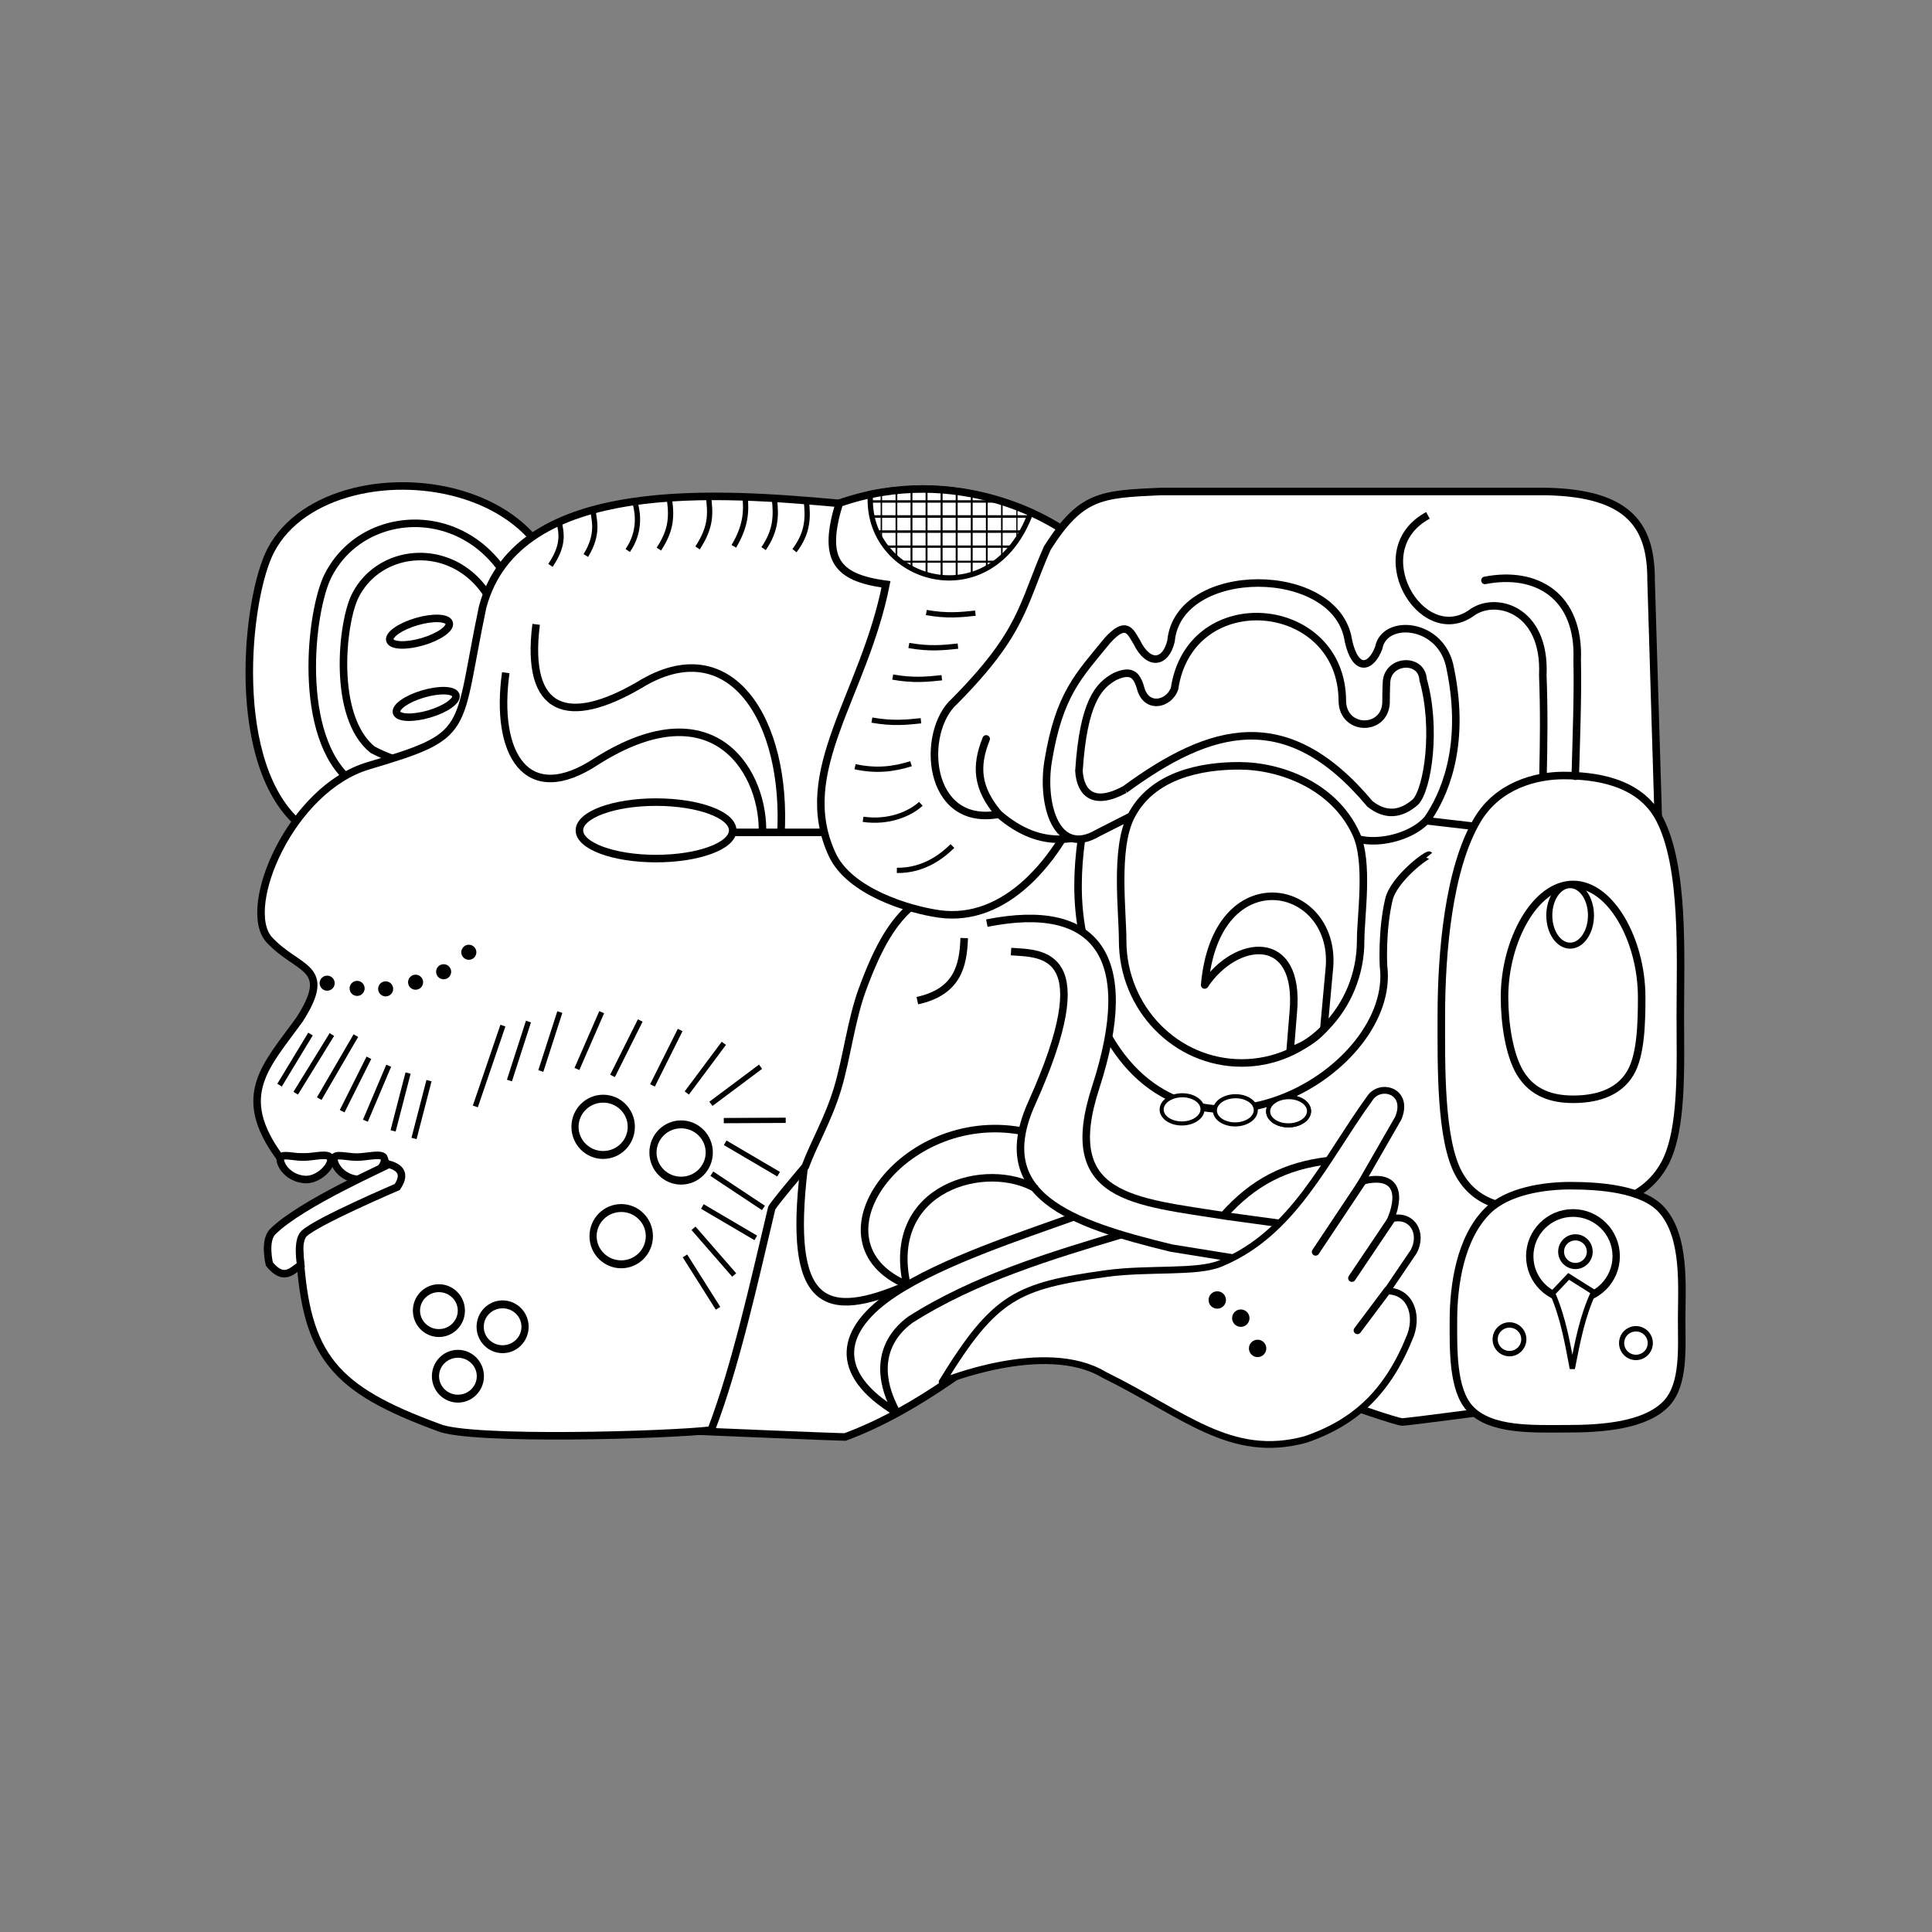 <?xml version="1.0" encoding="UTF-8" standalone="no"?>
<!-- Created with Inkscape (http://www.inkscape.org/) -->

<svg
   xmlns:dc="http://purl.org/dc/elements/1.1/"
   xmlns:cc="http://creativecommons.org/ns#"
   xmlns:rdf="http://www.w3.org/1999/02/22-rdf-syntax-ns#"
   xmlns:svg="http://www.w3.org/2000/svg"
   xmlns="http://www.w3.org/2000/svg"
   xmlns:sodipodi="http://sodipodi.sourceforge.net/DTD/sodipodi-0.dtd"
   xmlns:inkscape="http://www.inkscape.org/namespaces/inkscape"
   width="354.331"
   height="354.331"
   id="svg2"
   version="1.1"
   inkscape:version="0.48.3.1 r9886"
   sodipodi:docname="mayaSC02.svg"
   inkscape:export-filename="C:\Documents and Settings\Prov.Va\Desktop\mayaSC01.png"
   inkscape:export-xdpi="100"
   inkscape:export-ydpi="100">
  <rect width="100%" height="100%" fill="#808080" stroke="none"/>
  <defs
     id="defs4" />
  <sodipodi:namedview
     id="base"
     pagecolor="#ffffff"
     bordercolor="#666666"
     borderopacity="1.0"
     inkscape:pageopacity="0.0"
     inkscape:pageshadow="2"
     inkscape:zoom="0.7"
     inkscape:cx="190.97642"
     inkscape:cy="397.71693"
     inkscape:document-units="px"
     inkscape:current-layer="layer1"
     showgrid="false"
     inkscape:snap-bbox="true"
     inkscape:object-paths="true"
     inkscape:window-width="1920"
     inkscape:window-height="1005"
     inkscape:window-x="0"
     inkscape:window-y="25"
     inkscape:window-maximized="1"
     inkscape:snap-global="true"
     showguides="true"
     inkscape:guide-bbox="true"
     units="cm" />
  <g
     inkscape:label="Livello 1"
     inkscape:groupmode="layer"
     id="layer1"
     transform="translate(0,-698.03)">
    <g
       id="g4769"
       transform="matrix(1.381,0,0,1.381,-22.006,356.8)">
      <path
         style="fill:#ffffff;fill-opacity:1;stroke:#000000;stroke-width:1px;stroke-linecap:butt;stroke-linejoin:miter;stroke-opacity:1"
         d="m 80.982,356.808 c -6.916,3.005 -13.913,5.837 -24.973,0 -9.749,-7.862 -7.397,-30.327 -4.118,-36.61 8.285,-15.874 49.109,-9.829 35.901,19.204 z"
         id="path3948"
         inkscape:connector-curvature="0"
         sodipodi:nodetypes="ccscc" />
      <path
         sodipodi:nodetypes="ccscc"
         inkscape:connector-curvature="0"
         id="path3159-1"
         d="m 81.18,350.851 c -5.153,2.243 -10.366,4.357 -18.607,0 -7.264,-5.868 -5.46,-22.611 -3.068,-27.327 6.027,-11.883 27.806,-9.368 26.749,14.335 z"
         style="fill:#ffffff;fill-opacity:1;stroke:#000000;stroke-width:1px;stroke-linecap:butt;stroke-linejoin:miter;stroke-opacity:1" />
      <path
         sodipodi:nodetypes="ccscc"
         inkscape:connector-curvature="0"
         id="path3159"
         d="m 79.297,346.644 c -3.847,1.678 -7.738,3.261 -13.89,0 -5.422,-4.391 -4.076,-16.92 -2.29,-20.45 4.499,-8.892 20.757,-7.01 19.968,10.727 z"
         style="fill:#ffffff;fill-opacity:1;stroke:#000000;stroke-width:1px;stroke-linecap:butt;stroke-linejoin:miter;stroke-opacity:1" />
      <path
         sodipodi:nodetypes="ccccsccccc"
         inkscape:connector-curvature="0"
         id="path4287"
         d="m 108.311,437.142 c 0,0 18.769,0.786 19.84,0.786 9.956,-3.678 18.417,-10.82 25.804,-16.281 l 40.893,11.964 c 0,0 6.607,2.321 7.321,2.321 0.714,0 14.107,-1.786 14.107,-1.786 l 6.786,-85.357 -100.329,-0.252 -27.274,79.044 z"
         style="fill:#ffffff;fill-opacity:1;stroke:#000000;stroke-width:1px;stroke-linecap:butt;stroke-linejoin:miter;stroke-opacity:1" />
      <path
         sodipodi:nodetypes="cccscccccscccccsc"
         inkscape:connector-curvature="0"
         id="path3959"
         d="m 53.062,400.755 c -6.03,-8.25 -1.775,-12.121 2.679,-18.304 4.576,-7.169 -0.277,-6.409 -4.107,-10.625 -3.697,-4.291 2.914,-19.973 13.214,-23.036 13.929,-4.142 11.646,-4.224 15.179,-21.071 4.635,-17.436 31.781,-15.188 47.679,-13.75 12.181,11.47 6.538,8.975 9.544,11.836 -1.53,7.255 -7.798,31.127 10.055,35.968 -9.09,4.5 -12.441,4.71 -16.864,16.772 -1.498,4.134 -2.055,9.088 -3.288,13.164 -1.216,4.02 -3.111,7.17 -4.269,10.294 0,0 -4.107,4.821 -4.464,5.536 -2.358,9.924 -4.82,21.081 -8.036,29.464 -5.209,0.662 -32.13,1.472 -36.25,-0.357 -13.801,-5.08 -17.585,-9.372 -18.393,-23.214 -0.826,-5.988 7.046,-5.969 8.954,-8.046 3.48,-3.788 1.819,-4.772 -11.633,-4.633 z"
         style="fill:#ffffff;fill-opacity:1;stroke:#000000;stroke-width:1px;stroke-linecap:butt;stroke-linejoin:miter;stroke-opacity:1" />
      <path
         sodipodi:nodetypes="ccaccc"
         inkscape:connector-curvature="0"
         id="path3988"
         d="m 127.391,313.917 c -2.205,7.272 -0.58,9.87 6.207,10.767 -2.949,14.859 -12.276,24.827 -7.143,35.893 2.284,4.924 10.125,7.309 14.244,7.888 17.246,2.356 28.606,-31.557 20.672,-47.453 -4.673,-5.311 -18.718,-12.431 -33.981,-7.095 z"
         style="fill:#ffffff;fill-opacity:1;stroke:#000000;stroke-width:1px;stroke-linecap:butt;stroke-linejoin:miter;stroke-opacity:1" />
      <path
         sodipodi:nodetypes="cccccccccc"
         inkscape:connector-curvature="0"
         id="path4006"
         d="m 166.187,355.398 c -6.947,3.841 -11.973,4.595 -17.589,-0.179 -9.655,1.79 -10.431,-10.969 -5.893,-15 9.15,-9.252 8.979,-12.796 12.321,-20.357 4.49,-7.05 7.111,-7.139 15,-7.5 l 51.25,0 c 11.279,0.218 13.946,4.786 13.929,11.786 l 1.071,35.536 -33.75,-3.929 c -18.201,-12.83 -19.993,-13.358 -36.339,-0.357 z"
         style="fill:#ffffff;fill-opacity:1;stroke:#000000;stroke-width:1px;stroke-linecap:butt;stroke-linejoin:miter;stroke-opacity:1" />
      <path
         style="fill:#ffffff;fill-opacity:1;stroke:#000000;stroke-width:1;stroke-linecap:round;stroke-linejoin:round;stroke-miterlimit:4;stroke-opacity:1;stroke-dashoffset:0"
         d="m 239.085,382.002 c 0,6.484 0.375,15.096 -2.068,19.62 -2.909,5.386 -9.038,6.098 -13.801,6.098 -4.714,0 -10.637,0.548 -13.544,-4.741 -2.497,-4.544 -2.325,-14.413 -2.325,-20.977 0,-8.297 0.939,-19.58 4.804,-26.043 2.751,-4.6 7.777,-5.878 11.421,-5.878 3.888,0 10.057,0.63 12.739,5.749 3.363,6.421 2.773,18.269 2.773,26.172 z"
         id="path3992"
         inkscape:connector-curvature="0"
         sodipodi:nodetypes="sssssssss" />
      <path
         style="fill:none;stroke:#000000;stroke-width:1px;stroke-linecap:butt;stroke-linejoin:miter;stroke-opacity:1"
         d="m 87.135,330.004 c -1.496,11.86 4.343,13.505 13.689,8.068 12.11,-7.484 19.718,4.71 18.809,19.973"
         id="path3982"
         inkscape:connector-curvature="0"
         sodipodi:nodetypes="ccc" />
      <path
         sodipodi:nodetypes="ccc"
         inkscape:connector-curvature="0"
         id="path3975"
         d="m 83.103,336.427 c -1.497,10.701 2.681,18 12.104,11.732 15.898,-10.01 22.389,1.953 21.971,9.849"
         style="fill:none;stroke:#000000;stroke-width:1px;stroke-linecap:butt;stroke-linejoin:miter;stroke-opacity:1" />
      <path
         transform="matrix(0.96,-0.281,0.281,0.96,-302.451,95.772)"
         d="m 296.985,330.734 c 0,0.767 -1.837,1.389 -4.104,1.389 -2.266,0 -4.104,-0.622 -4.104,-1.389 0,-0.767 1.837,-1.389 4.104,-1.389 2.266,0 4.104,0.622 4.104,1.389 z"
         sodipodi:ry="1.3889598"
         sodipodi:rx="4.1037445"
         sodipodi:cy="330.73447"
         sodipodi:cx="292.8811"
         id="path3950"
         style="fill:none;stroke:#000000;stroke-width:1;stroke-linecap:butt;stroke-linejoin:miter;stroke-miterlimit:4;stroke-opacity:1;stroke-dasharray:none;stroke-dashoffset:0"
         sodipodi:type="arc" />
      <path
         sodipodi:type="arc"
         style="fill:none;stroke:#000000;stroke-width:1;stroke-linecap:butt;stroke-linejoin:miter;stroke-miterlimit:4;stroke-opacity:1;stroke-dasharray:none;stroke-dashoffset:0"
         id="path3952"
         sodipodi:cx="292.8811"
         sodipodi:cy="330.73447"
         sodipodi:rx="4.1037445"
         sodipodi:ry="1.3889598"
         d="m 296.985,330.734 c 0,0.767 -1.837,1.389 -4.104,1.389 -2.266,0 -4.104,-0.622 -4.104,-1.389 0,-0.767 1.837,-1.389 4.104,-1.389 2.266,0 4.104,0.622 4.104,1.389 z"
         transform="matrix(0.96,-0.281,0.281,0.96,-301.567,105.369)" />
      <path
         transform="translate(-221.223,4.573867e-7)"
         d="m 334.464,357.362 c 0,2.071 -4.557,3.75 -10.179,3.75 -5.621,0 -10.179,-1.679 -10.179,-3.75 0,-2.071 4.557,-3.75 10.179,-3.75 5.621,0 10.179,1.679 10.179,3.75 z"
         sodipodi:ry="3.75"
         sodipodi:rx="10.178572"
         sodipodi:cy="357.36218"
         sodipodi:cx="324.28571"
         id="path3954"
         style="fill:#ffffff;fill-opacity:1;stroke:#000000;stroke-width:1;stroke-linecap:butt;stroke-linejoin:miter;stroke-miterlimit:4;stroke-opacity:1;stroke-dasharray:none;stroke-dashoffset:0"
         sodipodi:type="arc" />
      <path
         transform="matrix(0.79,0,0,0.872,-143.802,53.957)"
         d="m 321.429,397.005 c 0,2.367 -2.119,4.286 -4.732,4.286 -2.613,0 -4.732,-1.919 -4.732,-4.286 0,-2.367 2.119,-4.286 4.732,-4.286 2.613,0 4.732,1.919 4.732,4.286 z"
         sodipodi:ry="4.2857141"
         sodipodi:rx="4.7321429"
         sodipodi:cy="397.00504"
         sodipodi:cx="316.69644"
         id="path3956"
         style="fill:#ffffff;fill-opacity:1;stroke:#000000;stroke-width:1.205;stroke-linecap:butt;stroke-linejoin:miter;stroke-miterlimit:4;stroke-opacity:1;stroke-dasharray:none;stroke-dashoffset:0"
         sodipodi:type="arc" />
      <path
         sodipodi:type="arc"
         style="fill:#ffffff;fill-opacity:1;stroke:#000000;stroke-width:1.205;stroke-linecap:butt;stroke-linejoin:miter;stroke-miterlimit:4;stroke-opacity:1;stroke-dasharray:none;stroke-dashoffset:0"
         id="path3958"
         sodipodi:cx="316.69644"
         sodipodi:cy="397.00504"
         sodipodi:rx="4.7321429"
         sodipodi:ry="4.2857141"
         d="m 321.429,397.005 c 0,2.367 -2.119,4.286 -4.732,4.286 -2.613,0 -4.732,-1.919 -4.732,-4.286 0,-2.367 2.119,-4.286 4.732,-4.286 2.613,0 4.732,1.919 4.732,4.286 z"
         transform="matrix(0.79,0,0,0.872,-151.757,65.068)" />
      <path
         transform="matrix(0.79,0,0,0.872,-154.156,50.547)"
         d="m 321.429,397.005 c 0,2.367 -2.119,4.286 -4.732,4.286 -2.613,0 -4.732,-1.919 -4.732,-4.286 0,-2.367 2.119,-4.286 4.732,-4.286 2.613,0 4.732,1.919 4.732,4.286 z"
         sodipodi:ry="4.2857141"
         sodipodi:rx="4.7321429"
         sodipodi:cy="397.00504"
         sodipodi:cx="316.69644"
         id="path3960"
         style="fill:#ffffff;fill-opacity:1;stroke:#000000;stroke-width:1.205;stroke-linecap:butt;stroke-linejoin:miter;stroke-miterlimit:4;stroke-opacity:1;stroke-dasharray:none;stroke-dashoffset:0"
         sodipodi:type="arc" />
      <path
         sodipodi:type="arc"
         style="fill:#ffffff;fill-opacity:1;stroke:#000000;stroke-width:1.511;stroke-linecap:butt;stroke-linejoin:miter;stroke-miterlimit:4;stroke-opacity:1;stroke-dasharray:none;stroke-dashoffset:0"
         id="path3962"
         sodipodi:cx="316.69644"
         sodipodi:cy="397.00504"
         sodipodi:rx="4.7321429"
         sodipodi:ry="4.2857141"
         d="m 321.429,397.005 c 0,2.367 -2.119,4.286 -4.732,4.286 -2.613,0 -4.732,-1.919 -4.732,-4.286 0,-2.367 2.119,-4.286 4.732,-4.286 2.613,0 4.732,1.919 4.732,4.286 z"
         transform="matrix(0.63,0,0,0.695,-125.297,145.225)" />
      <path
         transform="matrix(0.63,0,0,0.695,-116.837,147.371)"
         d="m 321.429,397.005 c 0,2.367 -2.119,4.286 -4.732,4.286 -2.613,0 -4.732,-1.919 -4.732,-4.286 0,-2.367 2.119,-4.286 4.732,-4.286 2.613,0 4.732,1.919 4.732,4.286 z"
         sodipodi:ry="4.2857141"
         sodipodi:rx="4.7321429"
         sodipodi:cy="397.00504"
         sodipodi:cx="316.69644"
         id="path3964"
         style="fill:#ffffff;fill-opacity:1;stroke:#000000;stroke-width:1.511;stroke-linecap:butt;stroke-linejoin:miter;stroke-miterlimit:4;stroke-opacity:1;stroke-dasharray:none;stroke-dashoffset:0"
         sodipodi:type="arc" />
      <path
         sodipodi:type="arc"
         style="fill:#ffffff;fill-opacity:1;stroke:#000000;stroke-width:1.511;stroke-linecap:butt;stroke-linejoin:miter;stroke-miterlimit:4;stroke-opacity:1;stroke-dasharray:none;stroke-dashoffset:0"
         id="path3966"
         sodipodi:cx="316.69644"
         sodipodi:cy="397.00504"
         sodipodi:rx="4.7321429"
         sodipodi:ry="4.2857141"
         d="m 321.429,397.005 c 0,2.367 -2.119,4.286 -4.732,4.286 -2.613,0 -4.732,-1.919 -4.732,-4.286 0,-2.367 2.119,-4.286 4.732,-4.286 2.613,0 4.732,1.919 4.732,4.286 z"
         transform="matrix(0.63,0,0,0.695,-122.772,153.937)" />
      <path
         style="fill:#ffffff;fill-opacity:1;stroke:#000000;stroke-width:1;stroke-linecap:butt;stroke-linejoin:miter;stroke-miterlimit:4;stroke-opacity:1;stroke-dasharray:none"
         d="m 161.721,357.72 c -5.431,3.215 -7.5,-3.663 -6.603,-9.461 1.478,-9.02 4.059,-11.401 7.88,-16.105 2.501,-2.751 3.032,-1.223 3.899,0.201 1.585,3.254 3.862,2.82 4.554,-0.135 0.961,-10.277 22.051,-10.261 23.557,-0.036 0.955,4.282 3.026,3.606 4.031,0.935 0.714,-3.987 8.401,-3.418 9.493,2.734 2.2,10.618 -1.012,17.088 -2.987,19.98 -2.439,2.91 -9.045,4.093 -11.483,1.428 -4.282,-4.616 -14.481,-9.467 -25.27,-3.14 z"
         id="path3978"
         inkscape:connector-curvature="0"
         sodipodi:nodetypes="cccccccccccc" />
      <path
         sodipodi:nodetypes="cccccccscccc"
         inkscape:connector-curvature="0"
         id="path3976"
         d="m 165.319,351.945 c -4.081,2.209 -5.899,0.571 -6.097,-2.473 0.597,-9.11 2.578,-11.348 4.801,-12.55 2.331,-1.041 2.946,-0.079 3.472,1.831 0.895,2.537 3.704,1.789 4.419,-0.189 2.069,-13.941 22.276,-12.055 22.286,1.641 0.085,4.119 5.953,4.061 5.808,-0.126 0,0 0.008,-1.728 0.063,-2.462 0.221,-2.975 4.696,-3.214 4.861,-0.253 1.823,6.413 0.626,14.478 -1.01,16.226 -2.02,1.758 -4.041,1.862 -6.061,0.253 -11.027,-13.176 -21.117,-10.28 -32.544,-1.897 z"
         style="fill:none;stroke:#000000;stroke-width:1px;stroke-linecap:butt;stroke-linejoin:miter;stroke-opacity:1" />
      <path
         sodipodi:nodetypes="sssssss"
         inkscape:connector-curvature="0"
         id="path3980"
         d="m 196.634,372.005 c 0,8.975 -7.075,16.25 -15.804,16.25 -8.728,0 -15.804,-7.275 -15.804,-16.25 0,-3.885 -1.062,-12.151 1.074,-16.427 2.798,-5.601 9.423,-6.787 14.372,-6.787 5.502,0 12.631,2.622 15.566,9.052 1.721,3.771 0.594,10.844 0.594,14.162 z"
         style="fill:#ffffff;fill-opacity:1;stroke:#000000;stroke-width:1;stroke-linecap:butt;stroke-linejoin:miter;stroke-miterlimit:4;stroke-opacity:1;stroke-dashoffset:0" />
      <path
         sodipodi:nodetypes="cccccc"
         inkscape:connector-curvature="0"
         id="path3984"
         d="m 175.919,377.898 c 1.492,-16.909 17.328,-13.664 16.584,-2.489 l -0.759,8.348 c -1.462,1.583 -2.662,2.138 -4.476,2.899 l 0.414,-5.086 c 1.012,-10.87 -7.668,-9.816 -11.762,-3.672 z"
         style="fill:none;stroke:#000000;stroke-width:1px;stroke-linecap:round;stroke-linejoin:round;stroke-opacity:1" />
      <path
         sodipodi:nodetypes="sssssss"
         inkscape:connector-curvature="0"
         id="path3986"
         d="m 233.955,379.505 c 0,3.421 -0.092,7.684 -1.494,10.071 -1.669,2.842 -4.879,3.501 -7.613,3.501 -2.705,0 -5.388,-0.748 -7.056,-3.538 -1.433,-2.398 -2.052,-6.569 -2.052,-10.033 0,-7.495 4.077,-14.96 9.107,-14.96 5.03,0 9.107,7.465 9.107,14.96 z"
         style="fill:#ffffff;fill-opacity:1;stroke:#000000;stroke-width:1;stroke-linecap:round;stroke-linejoin:round;stroke-miterlimit:4;stroke-opacity:1;stroke-dashoffset:0" />
      <path
         transform="translate(-221.35,-0.758)"
         d="m 448.571,369.416 c 0,2.219 -1.239,4.018 -2.768,4.018 -1.529,0 -2.768,-1.799 -2.768,-4.018 0,-2.219 1.239,-4.018 2.768,-4.018 1.529,0 2.768,1.799 2.768,4.018 z"
         sodipodi:ry="4.0178571"
         sodipodi:rx="2.7678571"
         sodipodi:cy="369.41577"
         sodipodi:cx="445.80356"
         id="path3990"
         style="fill:#ffffff;fill-opacity:1;stroke:#000000;stroke-width:0.8;stroke-linecap:round;stroke-linejoin:round;stroke-miterlimit:4;stroke-opacity:1;stroke-dasharray:none;stroke-dashoffset:0"
         sodipodi:type="arc" />
      <path
         sodipodi:nodetypes="sssssssss"
         inkscape:connector-curvature="0"
         id="path3994"
         d="m 239.266,422.43 c 0,3.631 0.359,8.455 -1.975,10.988 -2.778,3.016 -8.631,3.415 -13.181,3.415 -4.502,0 -10.159,0.307 -12.935,-2.655 -2.385,-2.545 -2.22,-8.072 -2.22,-11.748 0,-4.647 0.897,-10.966 4.588,-14.585 2.627,-2.576 7.428,-3.292 10.908,-3.292 3.713,0 9.605,0.353 12.166,3.22 3.212,3.596 2.648,10.232 2.648,14.657 z"
         style="fill:#ffffff;fill-opacity:1;stroke:#000000;stroke-width:1;stroke-linecap:round;stroke-linejoin:round;stroke-miterlimit:4;stroke-opacity:1;stroke-dashoffset:0" />
      <path
         transform="matrix(0.969,0,0,1.015,-207.02,-6.374)"
         d="m 438.929,424.951 c 0,1.036 -0.879,1.875 -1.964,1.875 -1.085,0 -1.964,-0.839 -1.964,-1.875 0,-1.036 0.879,-1.875 1.964,-1.875 1.085,0 1.964,0.839 1.964,1.875 z"
         sodipodi:ry="1.875"
         sodipodi:rx="1.9642857"
         sodipodi:cy="424.95148"
         sodipodi:cx="436.96429"
         id="path3996"
         style="fill:#ffffff;fill-opacity:1;stroke:#000000;stroke-width:0.706;stroke-linecap:round;stroke-linejoin:round;stroke-miterlimit:4;stroke-opacity:1;stroke-dasharray:none;stroke-dashoffset:0"
         sodipodi:type="arc" />
      <path
         sodipodi:type="arc"
         style="fill:#ffffff;fill-opacity:1;stroke:#000000;stroke-width:0.706;stroke-linecap:round;stroke-linejoin:round;stroke-miterlimit:4;stroke-opacity:1;stroke-dasharray:none;stroke-dashoffset:0"
         id="path3998"
         sodipodi:cx="436.96429"
         sodipodi:cy="424.95148"
         sodipodi:rx="1.9642857"
         sodipodi:ry="1.875"
         d="m 438.929,424.951 c 0,1.036 -0.879,1.875 -1.964,1.875 -1.085,0 -1.964,-0.839 -1.964,-1.875 0,-1.036 0.879,-1.875 1.964,-1.875 1.085,0 1.964,0.839 1.964,1.875 z"
         transform="matrix(0.969,0,0,1.015,-190.226,-5.869)" />
      <path
         sodipodi:type="arc"
         style="fill:#ffffff;fill-opacity:1;stroke:#000000;stroke-width:0.334;stroke-linecap:round;stroke-linejoin:round;stroke-miterlimit:4;stroke-opacity:1;stroke-dasharray:none;stroke-dashoffset:0"
         id="path4002"
         sodipodi:cx="436.96429"
         sodipodi:cy="424.95148"
         sodipodi:rx="1.9642857"
         sodipodi:ry="1.875"
         d="m 438.929,424.951 c 0,1.036 -0.879,1.875 -1.964,1.875 -1.085,0 -1.964,-0.839 -1.964,-1.875 0,-1.036 0.879,-1.875 1.964,-1.875 1.085,0 1.964,0.839 1.964,1.875 z"
         transform="matrix(2.923,0,0,3.063,-1052.418,-887.704)" />
      <path
         transform="matrix(0.969,0,0,1.015,-198.262,-18.011)"
         d="m 438.929,424.951 c 0,1.036 -0.879,1.875 -1.964,1.875 -1.085,0 -1.964,-0.839 -1.964,-1.875 0,-1.036 0.879,-1.875 1.964,-1.875 1.085,0 1.964,0.839 1.964,1.875 z"
         sodipodi:ry="1.875"
         sodipodi:rx="1.9642857"
         sodipodi:cy="424.95148"
         sodipodi:cx="436.96429"
         id="path4000"
         style="fill:none;stroke:#000000;stroke-width:0.807;stroke-linecap:round;stroke-linejoin:round;stroke-miterlimit:4;stroke-opacity:1;stroke-dasharray:none;stroke-dashoffset:0"
         sodipodi:type="arc" />
      <path
         sodipodi:nodetypes="ccccc"
         inkscape:connector-curvature="0"
         id="path4004"
         d="m 222.123,418.849 c 1.44,3.33 1.984,6.66 2.621,9.991 0.683,-3.494 1.337,-7.001 2.83,-10.147 l -3.32,-2.094 z"
         style="fill:#ffffff;fill-opacity:1;stroke:#000000;stroke-width:0.7;stroke-linecap:butt;stroke-linejoin:miter;stroke-miterlimit:4;stroke-opacity:1;stroke-dasharray:none" />
      <path
         sodipodi:nodetypes="cc"
         inkscape:connector-curvature="0"
         id="path4008"
         d="m 148.509,355.13 c -2.805,-3.377 -3.088,-6.208 -1.607,-9.911"
         style="fill:none;stroke:#000000;stroke-width:1px;stroke-linecap:round;stroke-linejoin:round;stroke-opacity:1" />
      <path
         sodipodi:nodetypes="cccc"
         inkscape:connector-curvature="0"
         id="path4010"
         d="m 205.57,315.533 c -8.517,4.591 -0.975,17.555 5.702,13.011 3.116,-2.433 9.969,-0.66 9.552,8.215 0.177,4.756 0.133,8.426 0.022,13.674"
         style="fill:none;stroke:#000000;stroke-width:1px;stroke-linecap:butt;stroke-linejoin:miter;stroke-opacity:1" />
      <path
         sodipodi:nodetypes="ccc"
         inkscape:connector-curvature="0"
         id="path4012"
         d="m 213.142,324.168 c 6.862,-1.341 12.599,2.067 12.248,10.607 0.102,4.657 -0.108,10.046 -0.253,15.405"
         style="fill:none;stroke:#000000;stroke-width:1px;stroke-linecap:round;stroke-linejoin:round;stroke-opacity:1" />
      <path
         style="fill:#ffffff;fill-opacity:1;stroke:#000000;stroke-width:1;stroke-linecap:butt;stroke-linejoin:miter;stroke-miterlimit:4;stroke-opacity:1;stroke-dashoffset:0"
         d="m 66.982,400.934 c 0.263,0.926 -1.617,2.959 -3.482,2.794 -2.145,-0.19 -3.214,-1.866 -3.214,-2.705 0,-0.838 1.606,-0.268 3.036,-0.268 1.43,0 3.432,-0.628 3.661,0.179 z"
         id="path3972"
         inkscape:connector-curvature="0"
         sodipodi:nodetypes="sssss" />
      <path
         sodipodi:nodetypes="sssss"
         inkscape:connector-curvature="0"
         id="path3968"
         d="m 59.848,400.934 c 0.263,0.926 -1.617,2.959 -3.482,2.794 -2.145,-0.19 -3.214,-1.866 -3.214,-2.705 0,-0.838 1.606,-0.268 3.036,-0.268 1.43,0 3.432,-0.628 3.661,0.179 z"
         style="fill:#ffffff;fill-opacity:1;stroke:#000000;stroke-width:1;stroke-linecap:butt;stroke-linejoin:miter;stroke-miterlimit:4;stroke-opacity:1;stroke-dashoffset:0" />
      <path
         sodipodi:nodetypes="cc"
         inkscape:connector-curvature="0"
         id="path4013"
         d="m 138.955,328.434 c 2.8,0.5 4.645,0.284 6.518,0.089"
         style="fill:none;stroke:#000000;stroke-width:0.7;stroke-linecap:butt;stroke-linejoin:miter;stroke-miterlimit:4;stroke-opacity:1;stroke-dasharray:none" />
      <path
         style="fill:none;stroke:#000000;stroke-width:0.7;stroke-linecap:butt;stroke-linejoin:miter;stroke-miterlimit:4;stroke-opacity:1;stroke-dasharray:none"
         d="m 136.634,332.809 c 2.8,0.5 4.645,0.284 6.518,0.089"
         id="path4028"
         inkscape:connector-curvature="0"
         sodipodi:nodetypes="cc" />
      <path
         sodipodi:nodetypes="cc"
         inkscape:connector-curvature="0"
         id="path4030"
         d="m 134.491,337.005 c 2.8,0.5 4.645,0.284 6.518,0.089"
         style="fill:none;stroke:#000000;stroke-width:0.7;stroke-linecap:butt;stroke-linejoin:miter;stroke-miterlimit:4;stroke-opacity:1;stroke-dasharray:none" />
      <path
         style="fill:none;stroke:#000000;stroke-width:0.7;stroke-linecap:butt;stroke-linejoin:miter;stroke-miterlimit:4;stroke-opacity:1;stroke-dasharray:none"
         d="m 131.723,342.719 c 2.8,0.5 4.645,0.284 6.518,0.089"
         id="path4032"
         inkscape:connector-curvature="0"
         sodipodi:nodetypes="cc" />
      <path
         sodipodi:nodetypes="cc"
         inkscape:connector-curvature="0"
         id="path4034"
         d="m 129.488,348.908 c 2.838,0.622 5.153,0.325 7.433,-0.396"
         style="fill:none;stroke:#000000;stroke-width:0.7;stroke-linecap:butt;stroke-linejoin:miter;stroke-miterlimit:4;stroke-opacity:1;stroke-dasharray:none" />
      <path
         style="fill:none;stroke:#000000;stroke-width:0.7;stroke-linecap:butt;stroke-linejoin:miter;stroke-miterlimit:4;stroke-opacity:1;stroke-dasharray:none"
         d="m 130.554,355.895 c 3.403,0.488 6.197,-0.711 7.673,-2.053"
         id="path4036"
         inkscape:connector-curvature="0"
         sodipodi:nodetypes="cc" />
      <path
         sodipodi:nodetypes="cc"
         inkscape:connector-curvature="0"
         id="path4038"
         d="m 135.041,362.678 c 3.666,0.056 6.148,-2.021 7.381,-3.235"
         style="fill:none;stroke:#000000;stroke-width:0.7;stroke-linecap:butt;stroke-linejoin:miter;stroke-miterlimit:4;stroke-opacity:1;stroke-dasharray:none" />
      <g
         transform="translate(233.98,2.924)"
         id="g4161">
        <path
           style="fill:none;stroke:#000000;stroke-width:0.7;stroke-linecap:butt;stroke-linejoin:miter;stroke-miterlimit:4;stroke-opacity:1;stroke-dasharray:none"
           d="m -102.442,309.673 c 8.246,-1.489 14.041,-0.472 21.339,2.411 -5.164,14.491 -22.224,9.316 -21.339,-2.411 z"
           id="path4079"
           inkscape:connector-curvature="0"
           sodipodi:nodetypes="ccc" />
        <path
           style="fill:none;stroke:#000000;stroke-width:0.263;stroke-linecap:butt;stroke-linejoin:miter;stroke-miterlimit:4;stroke-opacity:1;stroke-dasharray:none"
           d="m -92.997,308.99 0,11.995"
           id="path4100"
           inkscape:connector-curvature="0" />
        <path
           inkscape:connector-curvature="0"
           id="path4102"
           d="m -90.997,309.254 0,11.586"
           style="fill:none;stroke:#000000;stroke-width:0.258;stroke-linecap:butt;stroke-linejoin:miter;stroke-miterlimit:4;stroke-opacity:1;stroke-dasharray:none" />
        <path
           style="fill:none;stroke:#000000;stroke-width:0.247;stroke-linecap:butt;stroke-linejoin:miter;stroke-miterlimit:4;stroke-opacity:1;stroke-dasharray:none"
           d="m -88.997,309.735 0,10.581"
           id="path4104"
           inkscape:connector-curvature="0" />
        <path
           inkscape:connector-curvature="0"
           id="path4106"
           d="m -86.997,310.034 0,9.4"
           style="fill:none;stroke:#000000;stroke-width:0.232;stroke-linecap:butt;stroke-linejoin:miter;stroke-miterlimit:4;stroke-opacity:1;stroke-dasharray:none" />
        <path
           style="fill:none;stroke:#000000;stroke-width:0.207;stroke-linecap:butt;stroke-linejoin:miter;stroke-miterlimit:4;stroke-opacity:1;stroke-dasharray:none"
           d="m -84.997,310.638 0,7.435"
           id="path4108"
           inkscape:connector-curvature="0" />
        <path
           inkscape:connector-curvature="0"
           id="path4110"
           d="m -82.997,311.405 0,4.427"
           style="fill:none;stroke:#000000;stroke-width:0.16;stroke-linecap:butt;stroke-linejoin:miter;stroke-miterlimit:4;stroke-opacity:1;stroke-dasharray:none" />
        <path
           inkscape:connector-curvature="0"
           id="path4112"
           d="m -94.997,308.941 0,11.543"
           style="fill:none;stroke:#000000;stroke-width:0.258;stroke-linecap:butt;stroke-linejoin:miter;stroke-miterlimit:4;stroke-opacity:1;stroke-dasharray:none" />
        <path
           style="fill:none;stroke:#000000;stroke-width:0.25;stroke-linecap:butt;stroke-linejoin:miter;stroke-miterlimit:4;stroke-opacity:1;stroke-dasharray:none"
           d="m -96.997,308.845 0,10.857"
           id="path4114"
           inkscape:connector-curvature="0" />
        <path
           inkscape:connector-curvature="0"
           id="path4116"
           d="m -98.997,308.891 0,9.405"
           style="fill:none;stroke:#000000;stroke-width:0.233;stroke-linecap:butt;stroke-linejoin:miter;stroke-miterlimit:4;stroke-opacity:1;stroke-dasharray:none" />
        <path
           style="fill:none;stroke:#000000;stroke-width:0.192;stroke-linecap:butt;stroke-linejoin:miter;stroke-miterlimit:4;stroke-opacity:1;stroke-dasharray:none"
           d="m -100.997,309.457 0,6.41"
           id="path4118"
           inkscape:connector-curvature="0" />
        <path
           inkscape:connector-curvature="0"
           id="path4120"
           d="m -83.9,316.761 -16.373,0"
           style="fill:none;stroke:#000000;stroke-width:0.307;stroke-linecap:butt;stroke-linejoin:miter;stroke-miterlimit:4;stroke-opacity:1;stroke-dasharray:none" />
        <path
           inkscape:connector-curvature="0"
           id="path4124"
           d="m -81.656,312.761 -20.55,0"
           style="fill:none;stroke:#000000;stroke-width:0.344;stroke-linecap:butt;stroke-linejoin:miter;stroke-miterlimit:4;stroke-opacity:1;stroke-dasharray:none" />
        <path
           style="fill:none;stroke:#000000;stroke-width:0.321;stroke-linecap:butt;stroke-linejoin:miter;stroke-miterlimit:4;stroke-opacity:1;stroke-dasharray:none"
           d="m -84.583,310.761 -17.953,0"
           id="path4126"
           inkscape:connector-curvature="0" />
        <path
           style="fill:none;stroke:#000000;stroke-width:0.331;stroke-linecap:butt;stroke-linejoin:miter;stroke-miterlimit:4;stroke-opacity:1;stroke-dasharray:none"
           d="m -82.537,314.761 -19.011,0"
           id="path4131"
           inkscape:connector-curvature="0" />
        <path
           inkscape:connector-curvature="0"
           id="path4133"
           d="m -85.7,318.761 -12.685,0"
           style="fill:none;stroke:#000000;stroke-width:0.27;stroke-linecap:butt;stroke-linejoin:miter;stroke-miterlimit:4;stroke-opacity:1;stroke-dasharray:none" />
      </g>
      <path
         transform="matrix(0.01,0.676,-0.676,0.01,432.33,89.611)"
         d="m 448.571,369.416 c 0,2.219 -1.239,4.018 -2.768,4.018 -1.529,0 -2.768,-1.799 -2.768,-4.018 0,-2.219 1.239,-4.018 2.768,-4.018 1.529,0 2.768,1.799 2.768,4.018 z"
         sodipodi:ry="4.0178571"
         sodipodi:rx="2.7678571"
         sodipodi:cy="369.41577"
         sodipodi:cx="445.80356"
         id="path4181"
         style="fill:#ffffff;fill-opacity:1;stroke:#000000;stroke-width:0.8;stroke-linecap:round;stroke-linejoin:round;stroke-miterlimit:4;stroke-opacity:1;stroke-dasharray:none;stroke-dashoffset:0"
         sodipodi:type="arc" />
      <path
         sodipodi:nodetypes="ccccccccccccc"
         inkscape:connector-curvature="0"
         id="path4187"
         d="m 141.064,430.598 c 6.986,-11.392 9.939,-12.729 21.807,-14.379 5.655,-0.77 12.11,-0.031 15.191,-1.356 9.661,-4.019 13.745,-13.565 19.821,-21.964 1.372,-2.023 5.245,-0.941 3.75,2.679 l -4.821,8.393 c 4.208,-1.064 5.371,1.135 3.839,5 2.762,-0.776 4.38,1.853 3.003,4.369 l -3.523,5.194 c 3.007,-1.3e-4 4.131,2.974 3.157,5.805 -2.922,7.408 -7.164,11.584 -13.976,13.918 -9.952,2.698 -16.107,-3.358 -26.751,-8.591 -7.838,-4.713 -21.497,0.934 -21.497,0.934 z"
         style="fill:#ffffff;fill-opacity:1;stroke:#000000;stroke-width:0.9;stroke-linecap:butt;stroke-linejoin:miter;stroke-miterlimit:4;stroke-opacity:1;stroke-dasharray:none" />
      <path
         transform="matrix(0.924,0,0,0.995,-191.265,1.703)"
         d="m 400.446,420.13 c 0,0.641 -0.56,1.161 -1.25,1.161 -0.69,0 -1.25,-0.52 -1.25,-1.161 0,-0.641 0.56,-1.161 1.25,-1.161 0.69,0 1.25,0.52 1.25,1.161 z"
         sodipodi:ry="1.1607143"
         sodipodi:rx="1.25"
         sodipodi:cy="420.13004"
         sodipodi:cx="399.19641"
         id="path4189"
         style="fill:#000000;fill-opacity:1;stroke:none"
         sodipodi:type="arc" />
      <path
         sodipodi:type="arc"
         style="fill:#000000;fill-opacity:1;stroke:none"
         id="path4191"
         sodipodi:cx="399.19641"
         sodipodi:cy="420.13004"
         sodipodi:rx="1.25"
         sodipodi:ry="1.1607143"
         d="m 400.446,420.13 c 0,0.641 -0.56,1.161 -1.25,1.161 -0.69,0 -1.25,-0.52 -1.25,-1.161 0,-0.641 0.56,-1.161 1.25,-1.161 0.69,0 1.25,0.52 1.25,1.161 z"
         transform="matrix(0.924,0,0,0.995,-188.14,4.114)" />
      <path
         transform="matrix(0.924,0,0,0.995,-185.908,8.132)"
         d="m 400.446,420.13 c 0,0.641 -0.56,1.161 -1.25,1.161 -0.69,0 -1.25,-0.52 -1.25,-1.161 0,-0.641 0.56,-1.161 1.25,-1.161 0.69,0 1.25,0.52 1.25,1.161 z"
         sodipodi:ry="1.1607143"
         sodipodi:rx="1.25"
         sodipodi:cy="420.13004"
         sodipodi:cx="399.19641"
         id="path4193"
         style="fill:#000000;fill-opacity:1;stroke:none"
         sodipodi:type="arc" />
      <path
         sodipodi:nodetypes="cccc"
         inkscape:connector-curvature="0"
         id="path4195"
         d="m 146.991,369.684 c 14.646,-2.927 20.07,4.482 14.464,21.786 -4.858,14.865 4.975,15.146 17.5,17.143 l 6.888,0.941"
         style="fill:none;stroke:#000000;stroke-width:1px;stroke-linecap:butt;stroke-linejoin:miter;stroke-opacity:1" />
      <path
         style="fill:none;stroke:#000000;stroke-width:1px;stroke-linecap:butt;stroke-linejoin:miter;stroke-opacity:1"
         d="m 150.203,373.463 c 4.226,0.279 11.848,-0.11 2.768,20.089 -5.546,12.259 4.936,15.981 18.534,19.29 l 8.103,1.307"
         id="path4197"
         inkscape:connector-curvature="0"
         sodipodi:nodetypes="cccc" />
      <path
         sodipodi:nodetypes="cc"
         inkscape:connector-curvature="0"
         id="path4199"
         d="m 137.76,379.979 c 5.294,-1.161 6.101,-4.565 6.224,-8.311"
         style="fill:none;stroke:#000000;stroke-width:1px;stroke-linecap:butt;stroke-linejoin:miter;stroke-opacity:1" />
      <path
         sodipodi:nodetypes="cc"
         inkscape:connector-curvature="0"
         id="path4201"
         d="m 159.556,358.518 c -0.563,4.108 -0.681,8.216 0.099,12.324"
         style="fill:none;stroke:#000000;stroke-width:1px;stroke-linecap:butt;stroke-linejoin:miter;stroke-opacity:1" />
      <path
         sodipodi:nodetypes="ccsc"
         inkscape:connector-curvature="0"
         id="path4203"
         d="m 163.159,384.822 c 11.676,20.149 38.27,4.361 36.51,-9.424 0,0 -0.266,-4.677 0.714,-8.839 0.657,-2.789 5.164,-6.125 5.357,-5.893"
         style="fill:none;stroke:#000000;stroke-width:1px;stroke-linecap:butt;stroke-linejoin:miter;stroke-opacity:1" />
      <path
         sodipodi:type="arc"
         style="fill:#ffffff;fill-opacity:1;stroke:#000000;stroke-width:0.8;stroke-linecap:round;stroke-linejoin:round;stroke-miterlimit:4;stroke-opacity:1;stroke-dasharray:none;stroke-dashoffset:0"
         id="path4179"
         sodipodi:cx="445.80356"
         sodipodi:cy="369.41577"
         sodipodi:rx="2.7678571"
         sodipodi:ry="4.0178571"
         d="m 448.571,369.416 c 0,2.219 -1.239,4.018 -2.768,4.018 -1.529,0 -2.768,-1.799 -2.768,-4.018 0,-2.219 1.239,-4.018 2.768,-4.018 1.529,0 2.768,1.799 2.768,4.018 z"
         transform="matrix(0.01,0.676,-0.676,0.01,418.188,89.359)" />
      <path
         transform="matrix(0.01,0.676,-0.676,0.01,425.259,89.485)"
         d="m 448.571,369.416 c 0,2.219 -1.239,4.018 -2.768,4.018 -1.529,0 -2.768,-1.799 -2.768,-4.018 0,-2.219 1.239,-4.018 2.768,-4.018 1.529,0 2.768,1.799 2.768,4.018 z"
         sodipodi:ry="4.0178571"
         sodipodi:rx="2.7678571"
         sodipodi:cy="369.41577"
         sodipodi:cx="445.80356"
         id="path4185"
         style="fill:#ffffff;fill-opacity:1;stroke:#000000;stroke-width:0.8;stroke-linecap:round;stroke-linejoin:round;stroke-miterlimit:4;stroke-opacity:1;stroke-dasharray:none;stroke-dashoffset:0"
         sodipodi:type="arc" />
      <path
         sodipodi:type="arc"
         style="fill:#ffffff;fill-opacity:1;stroke:#000000;stroke-width:0.8;stroke-linecap:round;stroke-linejoin:round;stroke-miterlimit:4;stroke-opacity:1;stroke-dasharray:none;stroke-dashoffset:0"
         id="path4183"
         sodipodi:cx="445.80356"
         sodipodi:cy="369.41577"
         sodipodi:rx="2.7678571"
         sodipodi:ry="4.0178571"
         d="m 448.571,369.416 c 0,2.219 -1.239,4.018 -2.768,4.018 -1.529,0 -2.768,-1.799 -2.768,-4.018 0,-2.219 1.239,-4.018 2.768,-4.018 1.529,0 2.768,1.799 2.768,4.018 z"
         transform="matrix(0.01,0.676,-0.676,0.01,432.33,89.611)" />
      <path
         sodipodi:nodetypes="cc"
         inkscape:connector-curvature="0"
         id="path4205"
         d="m 123.017,313.564 c 0.225,2.124 0.297,4.192 -1.574,6.655"
         style="fill:none;stroke:#000000;stroke-width:0.7;stroke-linecap:butt;stroke-linejoin:miter;stroke-miterlimit:4;stroke-opacity:1;stroke-dasharray:none" />
      <path
         style="fill:none;stroke:#000000;stroke-width:0.7;stroke-linecap:butt;stroke-linejoin:miter;stroke-miterlimit:4;stroke-opacity:1;stroke-dasharray:none"
         d="m 118.787,313.375 c 0.225,2.124 0.248,4.109 -1.444,6.572"
         id="path4207"
         inkscape:connector-curvature="0"
         sodipodi:nodetypes="cc" />
      <path
         sodipodi:nodetypes="cc"
         inkscape:connector-curvature="0"
         id="path4209"
         d="m 114.875,312.978 c 0.225,2.124 0.068,4.07 -1.49,6.667"
         style="fill:none;stroke:#000000;stroke-width:0.7;stroke-linecap:butt;stroke-linejoin:miter;stroke-miterlimit:4;stroke-opacity:1;stroke-dasharray:none" />
      <path
         style="fill:none;stroke:#000000;stroke-width:0.7;stroke-linecap:butt;stroke-linejoin:miter;stroke-miterlimit:4;stroke-opacity:1;stroke-dasharray:none"
         d="m 110.017,312.941 c 0.225,2.124 0.516,3.918 -1.443,6.917"
         id="path4211"
         inkscape:connector-curvature="0"
         sodipodi:nodetypes="cc" />
      <path
         sodipodi:nodetypes="cc"
         inkscape:connector-curvature="0"
         id="path4213"
         d="m 104.843,313.427 c 0.378,2.621 0.078,4.283 -1.403,6.586"
         style="fill:none;stroke:#000000;stroke-width:0.7;stroke-linecap:butt;stroke-linejoin:miter;stroke-miterlimit:4;stroke-opacity:1;stroke-dasharray:none" />
      <path
         style="fill:none;stroke:#000000;stroke-width:0.7;stroke-linecap:butt;stroke-linejoin:miter;stroke-miterlimit:4;stroke-opacity:1;stroke-dasharray:none"
         d="m 100.351,314.133 c 0.288,1.177 0.639,3.637 -1.054,6.068"
         id="path4215"
         inkscape:connector-curvature="0"
         sodipodi:nodetypes="cc" />
      <path
         sodipodi:nodetypes="cc"
         inkscape:connector-curvature="0"
         id="path4217"
         d="m 94.708,314.916 c 0.027,0.988 0.879,2.95 -0.972,5.948"
         style="fill:none;stroke:#000000;stroke-width:0.7;stroke-linecap:butt;stroke-linejoin:miter;stroke-miterlimit:4;stroke-opacity:1;stroke-dasharray:none" />
      <path
         style="fill:none;stroke:#000000;stroke-width:0.7;stroke-linecap:butt;stroke-linejoin:miter;stroke-miterlimit:4;stroke-opacity:1;stroke-dasharray:none"
         d="m 90.123,316.153 c 0.465,1.897 0.667,3.4 -1.085,6.021"
         id="path4219"
         inkscape:connector-curvature="0"
         sodipodi:nodetypes="cc" />
      <path
         transform="matrix(1.244,0,0,1.318,-291.269,-120.707)"
         d="m 282.679,378.121 c 0,0.419 -0.36,0.759 -0.804,0.759 -0.444,0 -0.804,-0.34 -0.804,-0.759 0,-0.419 0.36,-0.759 0.804,-0.759 0.444,0 0.804,0.34 0.804,0.759 z"
         sodipodi:ry="0.75892854"
         sodipodi:rx="0.8035714"
         sodipodi:cy="378.12112"
         sodipodi:cx="281.875"
         id="path4223"
         style="fill:#000000;fill-opacity:1;stroke:none"
         sodipodi:type="arc" />
      <path
         sodipodi:type="arc"
         style="fill:#000000;fill-opacity:1;stroke:none"
         id="path4225"
         sodipodi:cx="281.875"
         sodipodi:cy="378.12112"
         sodipodi:rx="0.8035714"
         sodipodi:ry="0.75892854"
         d="m 282.679,378.121 c 0,0.419 -0.36,0.759 -0.804,0.759 -0.444,0 -0.804,-0.34 -0.804,-0.759 0,-0.419 0.36,-0.759 0.804,-0.759 0.444,0 0.804,0.34 0.804,0.759 z"
         transform="matrix(1.244,0,0,1.318,-287.292,-120.013)" />
      <path
         transform="matrix(1.244,0,0,1.318,-283.503,-119.95)"
         d="m 282.679,378.121 c 0,0.419 -0.36,0.759 -0.804,0.759 -0.444,0 -0.804,-0.34 -0.804,-0.759 0,-0.419 0.36,-0.759 0.804,-0.759 0.444,0 0.804,0.34 0.804,0.759 z"
         sodipodi:ry="0.75892854"
         sodipodi:rx="0.8035714"
         sodipodi:cy="378.12112"
         sodipodi:cx="281.875"
         id="path4227"
         style="fill:#000000;fill-opacity:1;stroke:none"
         sodipodi:type="arc" />
      <path
         sodipodi:type="arc"
         style="fill:#000000;fill-opacity:1;stroke:none"
         id="path4229"
         sodipodi:cx="281.875"
         sodipodi:cy="378.12112"
         sodipodi:rx="0.8035714"
         sodipodi:ry="0.75892854"
         d="m 282.679,378.121 c 0,0.419 -0.36,0.759 -0.804,0.759 -0.444,0 -0.804,-0.34 -0.804,-0.759 0,-0.419 0.36,-0.759 0.804,-0.759 0.444,0 0.804,0.34 0.804,0.759 z"
         transform="matrix(1.244,0,0,1.318,-279.526,-120.834)" />
      <path
         transform="matrix(1.244,0,0,1.318,-275.801,-122.223)"
         d="m 282.679,378.121 c 0,0.419 -0.36,0.759 -0.804,0.759 -0.444,0 -0.804,-0.34 -0.804,-0.759 0,-0.419 0.36,-0.759 0.804,-0.759 0.444,0 0.804,0.34 0.804,0.759 z"
         sodipodi:ry="0.75892854"
         sodipodi:rx="0.8035714"
         sodipodi:cy="378.12112"
         sodipodi:cx="281.875"
         id="path4231"
         style="fill:#000000;fill-opacity:1;stroke:none"
         sodipodi:type="arc" />
      <path
         sodipodi:type="arc"
         style="fill:#000000;fill-opacity:1;stroke:none"
         id="path4233"
         sodipodi:cx="281.875"
         sodipodi:cy="378.12112"
         sodipodi:rx="0.8035714"
         sodipodi:ry="0.75892854"
         d="m 282.679,378.121 c 0,0.419 -0.36,0.759 -0.804,0.759 -0.444,0 -0.804,-0.34 -0.804,-0.759 0,-0.419 0.36,-0.759 0.804,-0.759 0.444,0 0.804,0.34 0.804,0.759 z"
         transform="matrix(1.244,0,0,1.318,-272.455,-124.811)" />
      <path
         inkscape:connector-curvature="0"
         id="path4235"
         d="m 53.062,391.201 4.107,-6.786"
         style="fill:none;stroke:#000000;stroke-width:0.7;stroke-linecap:butt;stroke-linejoin:miter;stroke-miterlimit:4;stroke-opacity:1;stroke-dasharray:none" />
      <path
         sodipodi:nodetypes="cc"
         style="fill:none;stroke:#000000;stroke-width:0.7;stroke-linecap:butt;stroke-linejoin:miter;stroke-miterlimit:4;stroke-opacity:1;stroke-dasharray:none"
         d="m 55.205,392.273 4.802,-7.796"
         id="path4241"
         inkscape:connector-curvature="0" />
      <path
         sodipodi:nodetypes="cc"
         inkscape:connector-curvature="0"
         id="path4243"
         d="m 58.33,392.987 4.865,-8.364"
         style="fill:none;stroke:#000000;stroke-width:0.7;stroke-linecap:butt;stroke-linejoin:miter;stroke-miterlimit:4;stroke-opacity:1;stroke-dasharray:none" />
      <path
         style="fill:none;stroke:#000000;stroke-width:0.7;stroke-linecap:butt;stroke-linejoin:miter;stroke-miterlimit:4;stroke-opacity:1;stroke-dasharray:none"
         d="m 61.377,394.659 3.549,-7.094"
         id="path4245"
         inkscape:connector-curvature="0" />
      <path
         inkscape:connector-curvature="0"
         id="path4247"
         d="m 64.461,395.924 3.095,-7.303"
         style="fill:none;stroke:#000000;stroke-width:0.7;stroke-linecap:butt;stroke-linejoin:miter;stroke-miterlimit:4;stroke-opacity:1;stroke-dasharray:none" />
      <path
         style="fill:none;stroke:#000000;stroke-width:0.7;stroke-linecap:butt;stroke-linejoin:miter;stroke-miterlimit:4;stroke-opacity:1;stroke-dasharray:none"
         d="m 68.139,397.273 1.989,-7.678"
         id="path4249"
         inkscape:connector-curvature="0" />
      <path
         inkscape:connector-curvature="0"
         id="path4251"
         d="m 83.59,390.586 2.525,-7.829"
         style="fill:none;stroke:#000000;stroke-width:0.7;stroke-linecap:butt;stroke-linejoin:miter;stroke-miterlimit:4;stroke-opacity:1;stroke-dasharray:none" />
      <path
         style="fill:none;stroke:#000000;stroke-width:0.7;stroke-linecap:butt;stroke-linejoin:miter;stroke-miterlimit:4;stroke-opacity:1;stroke-dasharray:none"
         d="m 87.757,389.323 2.525,-7.829"
         id="path4253"
         inkscape:connector-curvature="0" />
      <path
         inkscape:connector-curvature="0"
         id="path4255"
         d="m 92.553,389.053 3.288,-7.54"
         style="fill:none;stroke:#000000;stroke-width:0.7;stroke-linecap:butt;stroke-linejoin:miter;stroke-miterlimit:4;stroke-opacity:1;stroke-dasharray:none" />
      <path
         style="fill:none;stroke:#000000;stroke-width:0.7;stroke-linecap:butt;stroke-linejoin:miter;stroke-miterlimit:4;stroke-opacity:1;stroke-dasharray:none"
         d="m 97.282,389.972 3.678,-7.358"
         id="path4257"
         inkscape:connector-curvature="0" />
      <path
         inkscape:connector-curvature="0"
         id="path4259"
         d="m 102.586,391.235 3.678,-7.358"
         style="fill:none;stroke:#000000;stroke-width:0.7;stroke-linecap:butt;stroke-linejoin:miter;stroke-miterlimit:4;stroke-opacity:1;stroke-dasharray:none" />
      <path
         style="fill:none;stroke:#000000;stroke-width:0.7;stroke-linecap:butt;stroke-linejoin:miter;stroke-miterlimit:4;stroke-opacity:1;stroke-dasharray:none"
         d="m 107.143,392.242 4.918,-6.594"
         id="path4261"
         inkscape:connector-curvature="0" />
      <path
         inkscape:connector-curvature="0"
         id="path4265"
         d="m 110.348,393.68 6.589,-4.925"
         style="fill:none;stroke:#000000;stroke-width:0.7;stroke-linecap:butt;stroke-linejoin:miter;stroke-miterlimit:4;stroke-opacity:1;stroke-dasharray:none" />
      <path
         style="fill:none;stroke:#000000;stroke-width:0.7;stroke-linecap:butt;stroke-linejoin:miter;stroke-miterlimit:4;stroke-opacity:1;stroke-dasharray:none"
         d="m 112.055,395.909 8.226,-0.04"
         id="path4267"
         inkscape:connector-curvature="0" />
      <path
         inkscape:connector-curvature="0"
         id="path4269"
         d="m 112.243,398.856 7.092,4.168"
         style="fill:none;stroke:#000000;stroke-width:0.7;stroke-linecap:butt;stroke-linejoin:miter;stroke-miterlimit:4;stroke-opacity:1;stroke-dasharray:none" />
      <path
         style="fill:none;stroke:#000000;stroke-width:0.7;stroke-linecap:butt;stroke-linejoin:miter;stroke-miterlimit:4;stroke-opacity:1;stroke-dasharray:none"
         d="m 110.467,402.96 6.856,4.546"
         id="path4271"
         inkscape:connector-curvature="0" />
      <path
         inkscape:connector-curvature="0"
         id="path4273"
         d="m 109.213,407.316 7.092,4.168"
         style="fill:none;stroke:#000000;stroke-width:0.7;stroke-linecap:butt;stroke-linejoin:miter;stroke-miterlimit:4;stroke-opacity:1;stroke-dasharray:none" />
      <path
         style="fill:none;stroke:#000000;stroke-width:0.7;stroke-linecap:butt;stroke-linejoin:miter;stroke-miterlimit:4;stroke-opacity:1;stroke-dasharray:none"
         d="m 108.036,410.214 5.404,6.201"
         id="path4275"
         inkscape:connector-curvature="0" />
      <path
         inkscape:connector-curvature="0"
         id="path4277"
         d="m 106.901,413.877 4.391,6.956"
         style="fill:none;stroke:#000000;stroke-width:0.7;stroke-linecap:butt;stroke-linejoin:miter;stroke-miterlimit:4;stroke-opacity:1;stroke-dasharray:none" />
      <path
         sodipodi:nodetypes="cc"
         style="fill:none;stroke:#000000;stroke-width:0.7;stroke-linecap:butt;stroke-linejoin:miter;stroke-miterlimit:4;stroke-opacity:1;stroke-dasharray:none"
         d="m 79.061,394.026 3.662,-10.733"
         id="path4279"
         inkscape:connector-curvature="0" />
      <path
         inkscape:connector-curvature="0"
         id="path4281"
         d="m 70.917,398.283 1.989,-7.678"
         style="fill:none;stroke:#000000;stroke-width:0.7;stroke-linecap:butt;stroke-linejoin:miter;stroke-miterlimit:4;stroke-opacity:1;stroke-dasharray:none" />
      <path
         sodipodi:nodetypes="cc"
         inkscape:connector-curvature="0"
         id="path4283"
         d="m 122.705,402.273 c -2.161,18.272 2.656,20.282 13.75,15.446"
         style="fill:none;stroke:#000000;stroke-width:1px;stroke-linecap:round;stroke-linejoin:miter;stroke-opacity:1" />
      <path
         sodipodi:nodetypes="ccc"
         inkscape:connector-curvature="0"
         id="path4285"
         d="m 151.523,397.278 c -15.826,-2.85 -28.539,14.768 -15.152,20.456 -2.94,-13.066 10.701,-16.624 17.173,-12.753"
         style="fill:none;stroke:#000000;stroke-width:1px;stroke-linecap:butt;stroke-linejoin:round;stroke-opacity:1" />
      <path
         sodipodi:nodetypes="csccc"
         inkscape:connector-curvature="0"
         id="path4289"
         d="m 158.509,408.701 c -6.921,2.492 -17.433,5.915 -23.795,10.11 -7.169,4.727 -8.507,10.562 0.313,15.872 -4.377,-7.982 0.993,-11.692 1.786,-12.321 8.601,-5.486 18.743,-8.525 28.125,-11.339"
         style="fill:none;stroke:#000000;stroke-width:1px;stroke-linecap:butt;stroke-linejoin:round;stroke-opacity:1" />
      <path
         sodipodi:nodetypes="cc"
         inkscape:connector-curvature="0"
         id="path4291"
         d="m 178.419,408.523 c 3.975,-4.482 8.271,-6.621 13.91,-7.299"
         style="fill:none;stroke:#000000;stroke-width:1px;stroke-linecap:butt;stroke-linejoin:miter;stroke-opacity:1" />
      <path
         sodipodi:nodetypes="cc"
         inkscape:connector-curvature="0"
         id="path4293"
         d="m 196.918,403.943 -6.266,9.401"
         style="fill:none;stroke:#000000;stroke-width:1px;stroke-linecap:round;stroke-linejoin:round;stroke-opacity:1" />
      <path
         sodipodi:nodetypes="cc"
         inkscape:connector-curvature="0"
         id="path4295"
         d="m 200.778,408.937 -5.305,7.89"
         style="fill:none;stroke:#000000;stroke-width:1px;stroke-linecap:round;stroke-linejoin:miter;stroke-opacity:1" />
      <path
         sodipodi:nodetypes="cc"
         inkscape:connector-curvature="0"
         id="path4297"
         d="m 200.202,418.439 -3.999,5.33"
         style="fill:none;stroke:#000000;stroke-width:1px;stroke-linecap:round;stroke-linejoin:miter;stroke-opacity:1" />
      <path
         sodipodi:nodetypes="cc"
         inkscape:connector-curvature="0"
         id="path4767"
         d="m 113.348,357.63 11.83,10e-6"
         style="fill:none;stroke:#000000;stroke-width:1px;stroke-linecap:butt;stroke-linejoin:miter;stroke-opacity:1" />
      <path
         sodipodi:nodetypes="csccscc"
         inkscape:connector-curvature="0"
         id="path3974"
         d="m 67.554,401.698 c 0.071,0.128 -11.574,5.15 -15.405,8.965 -1.196,1.191 -0.442,4.293 -0.442,4.293 1.893,2.325 2.965,0.934 4.167,0.126 0,0 -0.571,-3.206 0.442,-4.167 1.735,-1.647 12.374,-6.187 12.374,-6.187 0.994,-1.468 0.725,-2.515 -1.136,-3.03 z"
         style="fill:#ffffff;fill-opacity:1;stroke:#000000;stroke-width:1px;stroke-linecap:butt;stroke-linejoin:miter;stroke-opacity:1" />
    </g>
  </g>
</svg>
